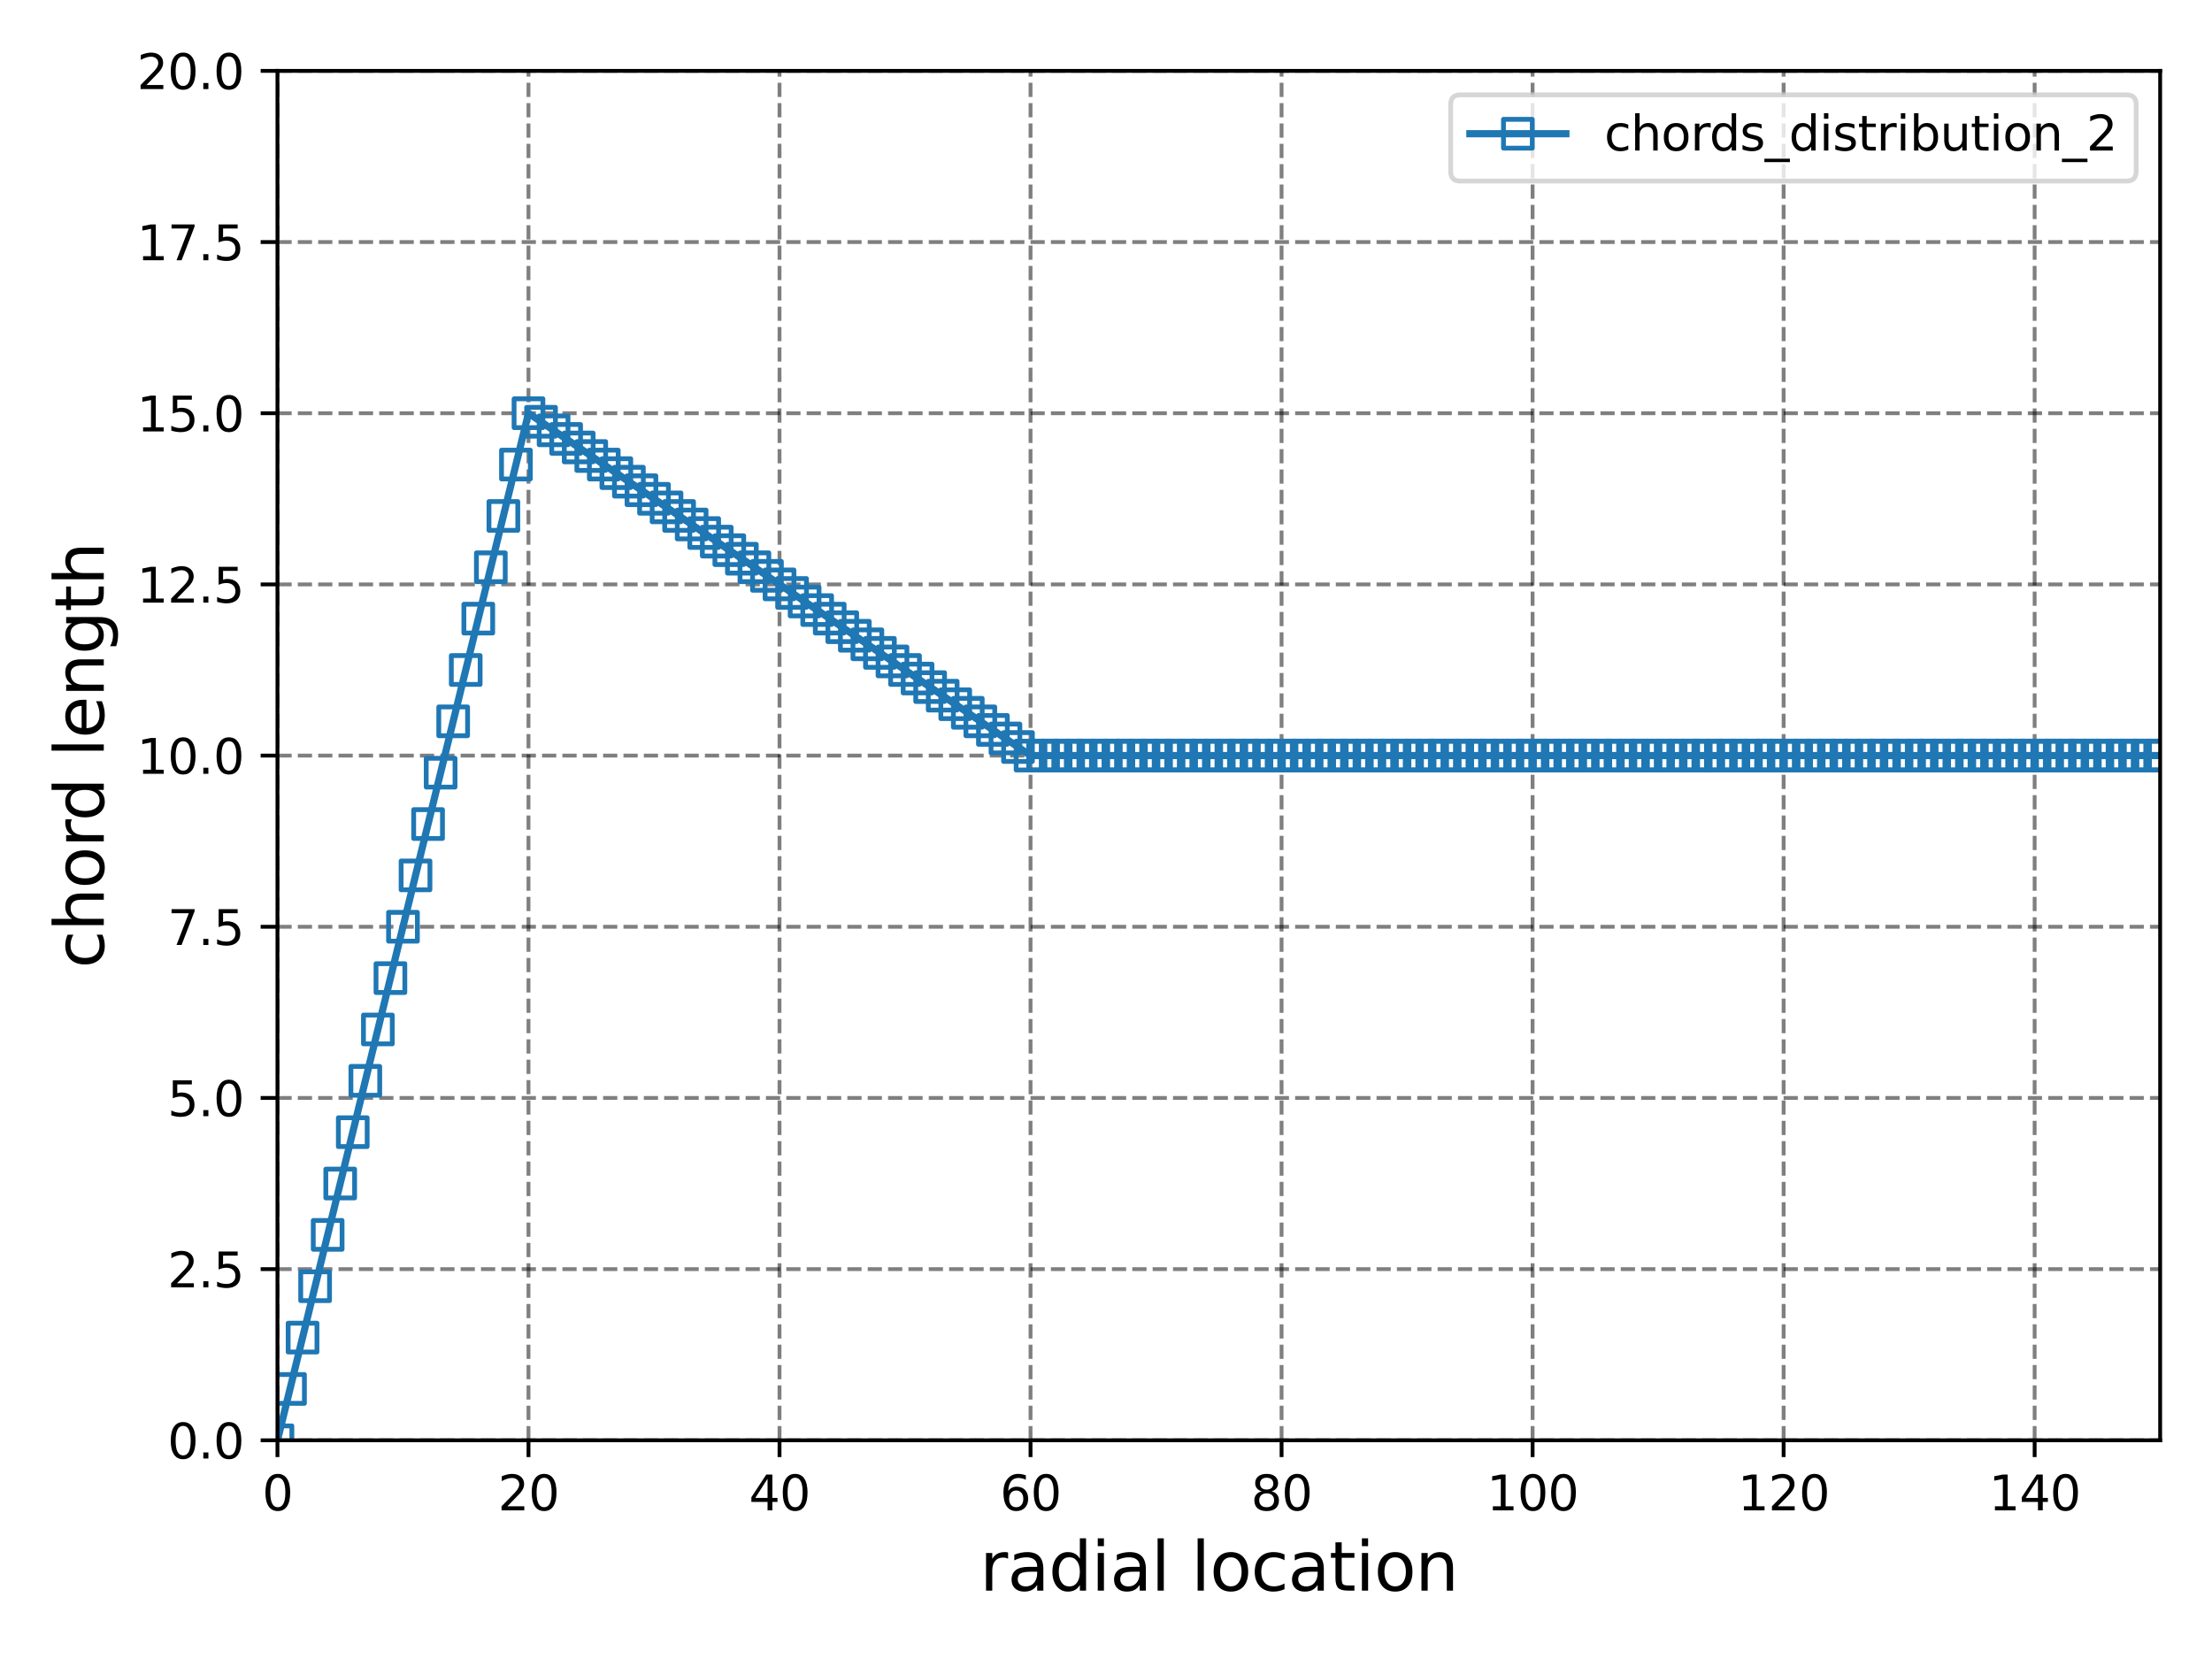 <?xml version="1.0" encoding="utf-8" standalone="no"?>
<!DOCTYPE svg PUBLIC "-//W3C//DTD SVG 1.1//EN"
  "http://www.w3.org/Graphics/SVG/1.1/DTD/svg11.dtd">
<svg height="345.6pt" version="1.1" viewBox="0 0 460.8 345.6" width="460.8pt" xmlns="http://www.w3.org/2000/svg" xmlns:xlink="http://www.w3.org/1999/xlink">
 <defs>
  <style type="text/css">*{stroke-linecap:butt;stroke-linejoin:round;}</style>
 </defs>
 <g id="figure_1">
  <g id="patch_1">
   <path d="M 0 345.6 
L 460.8 345.6 
L 460.8 0 
L 0 0 
z
" style="fill:#ffffff;"/>
  </g>
  <g id="axes_1">
   <g id="patch_2">
    <path d="M 57.8 300.04 
L 450 300.04 
L 450 14.76 
L 57.8 14.76 
z
" style="fill:#ffffff;"/>
   </g>
   <g id="matplotlib.axis_1">
    <g id="xtick_1">
     <g id="line2d_1">
      <path clip-path="url(#p974da07bc5)" d="M 57.8 300.04 
L 57.8 14.76 
" style="fill:none;stroke:#000000;stroke-dasharray:2.96,1.28;stroke-dashoffset:0;stroke-opacity:0.5;stroke-width:0.8;"/>
     </g>
     <g id="line2d_2">
      <defs>
       <path d="M 0 0 
L 0 3.5 
" id="m230598574b" style="stroke:#000000;stroke-width:0.8;"/>
      </defs>
      <g>
       <use style="stroke:#000000;stroke-width:0.8;" x="57.8" xlink:href="#m230598574b" y="300.04"/>
      </g>
     </g>
     <g id="text_1">
      <!-- 0 -->
      <g transform="translate(54.619 314.638)scale(0.1 -0.1)">
       <defs>
        <path d="M 2034 4250 
Q 1547 4250 1301 3770 
Q 1056 3291 1056 2328 
Q 1056 1369 1301 889 
Q 1547 409 2034 409 
Q 2525 409 2770 889 
Q 3016 1369 3016 2328 
Q 3016 3291 2770 3770 
Q 2525 4250 2034 4250 
z
M 2034 4750 
Q 2819 4750 3233 4129 
Q 3647 3509 3647 2328 
Q 3647 1150 3233 529 
Q 2819 -91 2034 -91 
Q 1250 -91 836 529 
Q 422 1150 422 2328 
Q 422 3509 836 4129 
Q 1250 4750 2034 4750 
z
" id="DejaVuSans-30" transform="scale(0.016)"/>
       </defs>
       <use xlink:href="#DejaVuSans-30"/>
      </g>
     </g>
    </g>
    <g id="xtick_2">
     <g id="line2d_3">
      <path clip-path="url(#p974da07bc5)" d="M 110.093 300.04 
L 110.093 14.76 
" style="fill:none;stroke:#000000;stroke-dasharray:2.96,1.28;stroke-dashoffset:0;stroke-opacity:0.5;stroke-width:0.8;"/>
     </g>
     <g id="line2d_4">
      <g>
       <use style="stroke:#000000;stroke-width:0.8;" x="110.093" xlink:href="#m230598574b" y="300.04"/>
      </g>
     </g>
     <g id="text_2">
      <!-- 20 -->
      <g transform="translate(103.731 314.638)scale(0.1 -0.1)">
       <defs>
        <path d="M 1228 531 
L 3431 531 
L 3431 0 
L 469 0 
L 469 531 
Q 828 903 1448 1529 
Q 2069 2156 2228 2338 
Q 2531 2678 2651 2914 
Q 2772 3150 2772 3378 
Q 2772 3750 2511 3984 
Q 2250 4219 1831 4219 
Q 1534 4219 1204 4116 
Q 875 4013 500 3803 
L 500 4441 
Q 881 4594 1212 4672 
Q 1544 4750 1819 4750 
Q 2544 4750 2975 4387 
Q 3406 4025 3406 3419 
Q 3406 3131 3298 2873 
Q 3191 2616 2906 2266 
Q 2828 2175 2409 1742 
Q 1991 1309 1228 531 
z
" id="DejaVuSans-32" transform="scale(0.016)"/>
       </defs>
       <use xlink:href="#DejaVuSans-32"/>
       <use x="63.623" xlink:href="#DejaVuSans-30"/>
      </g>
     </g>
    </g>
    <g id="xtick_3">
     <g id="line2d_5">
      <path clip-path="url(#p974da07bc5)" d="M 162.387 300.04 
L 162.387 14.76 
" style="fill:none;stroke:#000000;stroke-dasharray:2.96,1.28;stroke-dashoffset:0;stroke-opacity:0.5;stroke-width:0.8;"/>
     </g>
     <g id="line2d_6">
      <g>
       <use style="stroke:#000000;stroke-width:0.8;" x="162.387" xlink:href="#m230598574b" y="300.04"/>
      </g>
     </g>
     <g id="text_3">
      <!-- 40 -->
      <g transform="translate(156.024 314.638)scale(0.1 -0.1)">
       <defs>
        <path d="M 2419 4116 
L 825 1625 
L 2419 1625 
L 2419 4116 
z
M 2253 4666 
L 3047 4666 
L 3047 1625 
L 3713 1625 
L 3713 1100 
L 3047 1100 
L 3047 0 
L 2419 0 
L 2419 1100 
L 313 1100 
L 313 1709 
L 2253 4666 
z
" id="DejaVuSans-34" transform="scale(0.016)"/>
       </defs>
       <use xlink:href="#DejaVuSans-34"/>
       <use x="63.623" xlink:href="#DejaVuSans-30"/>
      </g>
     </g>
    </g>
    <g id="xtick_4">
     <g id="line2d_7">
      <path clip-path="url(#p974da07bc5)" d="M 214.68 300.04 
L 214.68 14.76 
" style="fill:none;stroke:#000000;stroke-dasharray:2.96,1.28;stroke-dashoffset:0;stroke-opacity:0.5;stroke-width:0.8;"/>
     </g>
     <g id="line2d_8">
      <g>
       <use style="stroke:#000000;stroke-width:0.8;" x="214.68" xlink:href="#m230598574b" y="300.04"/>
      </g>
     </g>
     <g id="text_4">
      <!-- 60 -->
      <g transform="translate(208.317 314.638)scale(0.1 -0.1)">
       <defs>
        <path d="M 2113 2584 
Q 1688 2584 1439 2293 
Q 1191 2003 1191 1497 
Q 1191 994 1439 701 
Q 1688 409 2113 409 
Q 2538 409 2786 701 
Q 3034 994 3034 1497 
Q 3034 2003 2786 2293 
Q 2538 2584 2113 2584 
z
M 3366 4563 
L 3366 3988 
Q 3128 4100 2886 4159 
Q 2644 4219 2406 4219 
Q 1781 4219 1451 3797 
Q 1122 3375 1075 2522 
Q 1259 2794 1537 2939 
Q 1816 3084 2150 3084 
Q 2853 3084 3261 2657 
Q 3669 2231 3669 1497 
Q 3669 778 3244 343 
Q 2819 -91 2113 -91 
Q 1303 -91 875 529 
Q 447 1150 447 2328 
Q 447 3434 972 4092 
Q 1497 4750 2381 4750 
Q 2619 4750 2861 4703 
Q 3103 4656 3366 4563 
z
" id="DejaVuSans-36" transform="scale(0.016)"/>
       </defs>
       <use xlink:href="#DejaVuSans-36"/>
       <use x="63.623" xlink:href="#DejaVuSans-30"/>
      </g>
     </g>
    </g>
    <g id="xtick_5">
     <g id="line2d_9">
      <path clip-path="url(#p974da07bc5)" d="M 266.973 300.04 
L 266.973 14.76 
" style="fill:none;stroke:#000000;stroke-dasharray:2.96,1.28;stroke-dashoffset:0;stroke-opacity:0.5;stroke-width:0.8;"/>
     </g>
     <g id="line2d_10">
      <g>
       <use style="stroke:#000000;stroke-width:0.8;" x="266.973" xlink:href="#m230598574b" y="300.04"/>
      </g>
     </g>
     <g id="text_5">
      <!-- 80 -->
      <g transform="translate(260.611 314.638)scale(0.1 -0.1)">
       <defs>
        <path d="M 2034 2216 
Q 1584 2216 1326 1975 
Q 1069 1734 1069 1313 
Q 1069 891 1326 650 
Q 1584 409 2034 409 
Q 2484 409 2743 651 
Q 3003 894 3003 1313 
Q 3003 1734 2745 1975 
Q 2488 2216 2034 2216 
z
M 1403 2484 
Q 997 2584 770 2862 
Q 544 3141 544 3541 
Q 544 4100 942 4425 
Q 1341 4750 2034 4750 
Q 2731 4750 3128 4425 
Q 3525 4100 3525 3541 
Q 3525 3141 3298 2862 
Q 3072 2584 2669 2484 
Q 3125 2378 3379 2068 
Q 3634 1759 3634 1313 
Q 3634 634 3220 271 
Q 2806 -91 2034 -91 
Q 1263 -91 848 271 
Q 434 634 434 1313 
Q 434 1759 690 2068 
Q 947 2378 1403 2484 
z
M 1172 3481 
Q 1172 3119 1398 2916 
Q 1625 2713 2034 2713 
Q 2441 2713 2670 2916 
Q 2900 3119 2900 3481 
Q 2900 3844 2670 4047 
Q 2441 4250 2034 4250 
Q 1625 4250 1398 4047 
Q 1172 3844 1172 3481 
z
" id="DejaVuSans-38" transform="scale(0.016)"/>
       </defs>
       <use xlink:href="#DejaVuSans-38"/>
       <use x="63.623" xlink:href="#DejaVuSans-30"/>
      </g>
     </g>
    </g>
    <g id="xtick_6">
     <g id="line2d_11">
      <path clip-path="url(#p974da07bc5)" d="M 319.267 300.04 
L 319.267 14.76 
" style="fill:none;stroke:#000000;stroke-dasharray:2.96,1.28;stroke-dashoffset:0;stroke-opacity:0.5;stroke-width:0.8;"/>
     </g>
     <g id="line2d_12">
      <g>
       <use style="stroke:#000000;stroke-width:0.8;" x="319.267" xlink:href="#m230598574b" y="300.04"/>
      </g>
     </g>
     <g id="text_6">
      <!-- 100 -->
      <g transform="translate(309.723 314.638)scale(0.1 -0.1)">
       <defs>
        <path d="M 794 531 
L 1825 531 
L 1825 4091 
L 703 3866 
L 703 4441 
L 1819 4666 
L 2450 4666 
L 2450 531 
L 3481 531 
L 3481 0 
L 794 0 
L 794 531 
z
" id="DejaVuSans-31" transform="scale(0.016)"/>
       </defs>
       <use xlink:href="#DejaVuSans-31"/>
       <use x="63.623" xlink:href="#DejaVuSans-30"/>
       <use x="127.246" xlink:href="#DejaVuSans-30"/>
      </g>
     </g>
    </g>
    <g id="xtick_7">
     <g id="line2d_13">
      <path clip-path="url(#p974da07bc5)" d="M 371.56 300.04 
L 371.56 14.76 
" style="fill:none;stroke:#000000;stroke-dasharray:2.96,1.28;stroke-dashoffset:0;stroke-opacity:0.5;stroke-width:0.8;"/>
     </g>
     <g id="line2d_14">
      <g>
       <use style="stroke:#000000;stroke-width:0.8;" x="371.56" xlink:href="#m230598574b" y="300.04"/>
      </g>
     </g>
     <g id="text_7">
      <!-- 120 -->
      <g transform="translate(362.016 314.638)scale(0.1 -0.1)">
       <use xlink:href="#DejaVuSans-31"/>
       <use x="63.623" xlink:href="#DejaVuSans-32"/>
       <use x="127.246" xlink:href="#DejaVuSans-30"/>
      </g>
     </g>
    </g>
    <g id="xtick_8">
     <g id="line2d_15">
      <path clip-path="url(#p974da07bc5)" d="M 423.853 300.04 
L 423.853 14.76 
" style="fill:none;stroke:#000000;stroke-dasharray:2.96,1.28;stroke-dashoffset:0;stroke-opacity:0.5;stroke-width:0.8;"/>
     </g>
     <g id="line2d_16">
      <g>
       <use style="stroke:#000000;stroke-width:0.8;" x="423.853" xlink:href="#m230598574b" y="300.04"/>
      </g>
     </g>
     <g id="text_8">
      <!-- 140 -->
      <g transform="translate(414.31 314.638)scale(0.1 -0.1)">
       <use xlink:href="#DejaVuSans-31"/>
       <use x="63.623" xlink:href="#DejaVuSans-34"/>
       <use x="127.246" xlink:href="#DejaVuSans-30"/>
      </g>
     </g>
    </g>
    <g id="text_9">
     <!-- radial location -->
     <g transform="translate(204.11 331.356)scale(0.14 -0.14)">
      <defs>
       <path d="M 2631 2963 
Q 2534 3019 2420 3045 
Q 2306 3072 2169 3072 
Q 1681 3072 1420 2755 
Q 1159 2438 1159 1844 
L 1159 0 
L 581 0 
L 581 3500 
L 1159 3500 
L 1159 2956 
Q 1341 3275 1631 3429 
Q 1922 3584 2338 3584 
Q 2397 3584 2469 3576 
Q 2541 3569 2628 3553 
L 2631 2963 
z
" id="DejaVuSans-72" transform="scale(0.016)"/>
       <path d="M 2194 1759 
Q 1497 1759 1228 1600 
Q 959 1441 959 1056 
Q 959 750 1161 570 
Q 1363 391 1709 391 
Q 2188 391 2477 730 
Q 2766 1069 2766 1631 
L 2766 1759 
L 2194 1759 
z
M 3341 1997 
L 3341 0 
L 2766 0 
L 2766 531 
Q 2569 213 2275 61 
Q 1981 -91 1556 -91 
Q 1019 -91 701 211 
Q 384 513 384 1019 
Q 384 1609 779 1909 
Q 1175 2209 1959 2209 
L 2766 2209 
L 2766 2266 
Q 2766 2663 2505 2880 
Q 2244 3097 1772 3097 
Q 1472 3097 1187 3025 
Q 903 2953 641 2809 
L 641 3341 
Q 956 3463 1253 3523 
Q 1550 3584 1831 3584 
Q 2591 3584 2966 3190 
Q 3341 2797 3341 1997 
z
" id="DejaVuSans-61" transform="scale(0.016)"/>
       <path d="M 2906 2969 
L 2906 4863 
L 3481 4863 
L 3481 0 
L 2906 0 
L 2906 525 
Q 2725 213 2448 61 
Q 2172 -91 1784 -91 
Q 1150 -91 751 415 
Q 353 922 353 1747 
Q 353 2572 751 3078 
Q 1150 3584 1784 3584 
Q 2172 3584 2448 3432 
Q 2725 3281 2906 2969 
z
M 947 1747 
Q 947 1113 1208 752 
Q 1469 391 1925 391 
Q 2381 391 2643 752 
Q 2906 1113 2906 1747 
Q 2906 2381 2643 2742 
Q 2381 3103 1925 3103 
Q 1469 3103 1208 2742 
Q 947 2381 947 1747 
z
" id="DejaVuSans-64" transform="scale(0.016)"/>
       <path d="M 603 3500 
L 1178 3500 
L 1178 0 
L 603 0 
L 603 3500 
z
M 603 4863 
L 1178 4863 
L 1178 4134 
L 603 4134 
L 603 4863 
z
" id="DejaVuSans-69" transform="scale(0.016)"/>
       <path d="M 603 4863 
L 1178 4863 
L 1178 0 
L 603 0 
L 603 4863 
z
" id="DejaVuSans-6c" transform="scale(0.016)"/>
       <path id="DejaVuSans-20" transform="scale(0.016)"/>
       <path d="M 1959 3097 
Q 1497 3097 1228 2736 
Q 959 2375 959 1747 
Q 959 1119 1226 758 
Q 1494 397 1959 397 
Q 2419 397 2687 759 
Q 2956 1122 2956 1747 
Q 2956 2369 2687 2733 
Q 2419 3097 1959 3097 
z
M 1959 3584 
Q 2709 3584 3137 3096 
Q 3566 2609 3566 1747 
Q 3566 888 3137 398 
Q 2709 -91 1959 -91 
Q 1206 -91 779 398 
Q 353 888 353 1747 
Q 353 2609 779 3096 
Q 1206 3584 1959 3584 
z
" id="DejaVuSans-6f" transform="scale(0.016)"/>
       <path d="M 3122 3366 
L 3122 2828 
Q 2878 2963 2633 3030 
Q 2388 3097 2138 3097 
Q 1578 3097 1268 2742 
Q 959 2388 959 1747 
Q 959 1106 1268 751 
Q 1578 397 2138 397 
Q 2388 397 2633 464 
Q 2878 531 3122 666 
L 3122 134 
Q 2881 22 2623 -34 
Q 2366 -91 2075 -91 
Q 1284 -91 818 406 
Q 353 903 353 1747 
Q 353 2603 823 3093 
Q 1294 3584 2113 3584 
Q 2378 3584 2631 3529 
Q 2884 3475 3122 3366 
z
" id="DejaVuSans-63" transform="scale(0.016)"/>
       <path d="M 1172 4494 
L 1172 3500 
L 2356 3500 
L 2356 3053 
L 1172 3053 
L 1172 1153 
Q 1172 725 1289 603 
Q 1406 481 1766 481 
L 2356 481 
L 2356 0 
L 1766 0 
Q 1100 0 847 248 
Q 594 497 594 1153 
L 594 3053 
L 172 3053 
L 172 3500 
L 594 3500 
L 594 4494 
L 1172 4494 
z
" id="DejaVuSans-74" transform="scale(0.016)"/>
       <path d="M 3513 2113 
L 3513 0 
L 2938 0 
L 2938 2094 
Q 2938 2591 2744 2837 
Q 2550 3084 2163 3084 
Q 1697 3084 1428 2787 
Q 1159 2491 1159 1978 
L 1159 0 
L 581 0 
L 581 3500 
L 1159 3500 
L 1159 2956 
Q 1366 3272 1645 3428 
Q 1925 3584 2291 3584 
Q 2894 3584 3203 3211 
Q 3513 2838 3513 2113 
z
" id="DejaVuSans-6e" transform="scale(0.016)"/>
      </defs>
      <use xlink:href="#DejaVuSans-72"/>
      <use x="41.113" xlink:href="#DejaVuSans-61"/>
      <use x="102.393" xlink:href="#DejaVuSans-64"/>
      <use x="165.869" xlink:href="#DejaVuSans-69"/>
      <use x="193.652" xlink:href="#DejaVuSans-61"/>
      <use x="254.932" xlink:href="#DejaVuSans-6c"/>
      <use x="282.715" xlink:href="#DejaVuSans-20"/>
      <use x="314.502" xlink:href="#DejaVuSans-6c"/>
      <use x="342.285" xlink:href="#DejaVuSans-6f"/>
      <use x="403.467" xlink:href="#DejaVuSans-63"/>
      <use x="458.447" xlink:href="#DejaVuSans-61"/>
      <use x="519.727" xlink:href="#DejaVuSans-74"/>
      <use x="558.936" xlink:href="#DejaVuSans-69"/>
      <use x="586.719" xlink:href="#DejaVuSans-6f"/>
      <use x="647.9" xlink:href="#DejaVuSans-6e"/>
     </g>
    </g>
   </g>
   <g id="matplotlib.axis_2">
    <g id="ytick_1">
     <g id="line2d_17">
      <path clip-path="url(#p974da07bc5)" d="M 57.8 300.04 
L 450 300.04 
" style="fill:none;stroke:#000000;stroke-dasharray:2.96,1.28;stroke-dashoffset:0;stroke-opacity:0.5;stroke-width:0.8;"/>
     </g>
     <g id="line2d_18">
      <defs>
       <path d="M 0 0 
L -3.5 0 
" id="m0f4f800bd6" style="stroke:#000000;stroke-width:0.8;"/>
      </defs>
      <g>
       <use style="stroke:#000000;stroke-width:0.8;" x="57.8" xlink:href="#m0f4f800bd6" y="300.04"/>
      </g>
     </g>
     <g id="text_10">
      <!-- 0.0 -->
      <g transform="translate(34.897 303.839)scale(0.1 -0.1)">
       <defs>
        <path d="M 684 794 
L 1344 794 
L 1344 0 
L 684 0 
L 684 794 
z
" id="DejaVuSans-2e" transform="scale(0.016)"/>
       </defs>
       <use xlink:href="#DejaVuSans-30"/>
       <use x="63.623" xlink:href="#DejaVuSans-2e"/>
       <use x="95.41" xlink:href="#DejaVuSans-30"/>
      </g>
     </g>
    </g>
    <g id="ytick_2">
     <g id="line2d_19">
      <path clip-path="url(#p974da07bc5)" d="M 57.8 264.38 
L 450 264.38 
" style="fill:none;stroke:#000000;stroke-dasharray:2.96,1.28;stroke-dashoffset:0;stroke-opacity:0.5;stroke-width:0.8;"/>
     </g>
     <g id="line2d_20">
      <g>
       <use style="stroke:#000000;stroke-width:0.8;" x="57.8" xlink:href="#m0f4f800bd6" y="264.38"/>
      </g>
     </g>
     <g id="text_11">
      <!-- 2.5 -->
      <g transform="translate(34.897 268.179)scale(0.1 -0.1)">
       <defs>
        <path d="M 691 4666 
L 3169 4666 
L 3169 4134 
L 1269 4134 
L 1269 2991 
Q 1406 3038 1543 3061 
Q 1681 3084 1819 3084 
Q 2600 3084 3056 2656 
Q 3513 2228 3513 1497 
Q 3513 744 3044 326 
Q 2575 -91 1722 -91 
Q 1428 -91 1123 -41 
Q 819 9 494 109 
L 494 744 
Q 775 591 1075 516 
Q 1375 441 1709 441 
Q 2250 441 2565 725 
Q 2881 1009 2881 1497 
Q 2881 1984 2565 2268 
Q 2250 2553 1709 2553 
Q 1456 2553 1204 2497 
Q 953 2441 691 2322 
L 691 4666 
z
" id="DejaVuSans-35" transform="scale(0.016)"/>
       </defs>
       <use xlink:href="#DejaVuSans-32"/>
       <use x="63.623" xlink:href="#DejaVuSans-2e"/>
       <use x="95.41" xlink:href="#DejaVuSans-35"/>
      </g>
     </g>
    </g>
    <g id="ytick_3">
     <g id="line2d_21">
      <path clip-path="url(#p974da07bc5)" d="M 57.8 228.72 
L 450 228.72 
" style="fill:none;stroke:#000000;stroke-dasharray:2.96,1.28;stroke-dashoffset:0;stroke-opacity:0.5;stroke-width:0.8;"/>
     </g>
     <g id="line2d_22">
      <g>
       <use style="stroke:#000000;stroke-width:0.8;" x="57.8" xlink:href="#m0f4f800bd6" y="228.72"/>
      </g>
     </g>
     <g id="text_12">
      <!-- 5.0 -->
      <g transform="translate(34.897 232.519)scale(0.1 -0.1)">
       <use xlink:href="#DejaVuSans-35"/>
       <use x="63.623" xlink:href="#DejaVuSans-2e"/>
       <use x="95.41" xlink:href="#DejaVuSans-30"/>
      </g>
     </g>
    </g>
    <g id="ytick_4">
     <g id="line2d_23">
      <path clip-path="url(#p974da07bc5)" d="M 57.8 193.06 
L 450 193.06 
" style="fill:none;stroke:#000000;stroke-dasharray:2.96,1.28;stroke-dashoffset:0;stroke-opacity:0.5;stroke-width:0.8;"/>
     </g>
     <g id="line2d_24">
      <g>
       <use style="stroke:#000000;stroke-width:0.8;" x="57.8" xlink:href="#m0f4f800bd6" y="193.06"/>
      </g>
     </g>
     <g id="text_13">
      <!-- 7.5 -->
      <g transform="translate(34.897 196.859)scale(0.1 -0.1)">
       <defs>
        <path d="M 525 4666 
L 3525 4666 
L 3525 4397 
L 1831 0 
L 1172 0 
L 2766 4134 
L 525 4134 
L 525 4666 
z
" id="DejaVuSans-37" transform="scale(0.016)"/>
       </defs>
       <use xlink:href="#DejaVuSans-37"/>
       <use x="63.623" xlink:href="#DejaVuSans-2e"/>
       <use x="95.41" xlink:href="#DejaVuSans-35"/>
      </g>
     </g>
    </g>
    <g id="ytick_5">
     <g id="line2d_25">
      <path clip-path="url(#p974da07bc5)" d="M 57.8 157.4 
L 450 157.4 
" style="fill:none;stroke:#000000;stroke-dasharray:2.96,1.28;stroke-dashoffset:0;stroke-opacity:0.5;stroke-width:0.8;"/>
     </g>
     <g id="line2d_26">
      <g>
       <use style="stroke:#000000;stroke-width:0.8;" x="57.8" xlink:href="#m0f4f800bd6" y="157.4"/>
      </g>
     </g>
     <g id="text_14">
      <!-- 10.0 -->
      <g transform="translate(28.534 161.199)scale(0.1 -0.1)">
       <use xlink:href="#DejaVuSans-31"/>
       <use x="63.623" xlink:href="#DejaVuSans-30"/>
       <use x="127.246" xlink:href="#DejaVuSans-2e"/>
       <use x="159.033" xlink:href="#DejaVuSans-30"/>
      </g>
     </g>
    </g>
    <g id="ytick_6">
     <g id="line2d_27">
      <path clip-path="url(#p974da07bc5)" d="M 57.8 121.74 
L 450 121.74 
" style="fill:none;stroke:#000000;stroke-dasharray:2.96,1.28;stroke-dashoffset:0;stroke-opacity:0.5;stroke-width:0.8;"/>
     </g>
     <g id="line2d_28">
      <g>
       <use style="stroke:#000000;stroke-width:0.8;" x="57.8" xlink:href="#m0f4f800bd6" y="121.74"/>
      </g>
     </g>
     <g id="text_15">
      <!-- 12.5 -->
      <g transform="translate(28.534 125.539)scale(0.1 -0.1)">
       <use xlink:href="#DejaVuSans-31"/>
       <use x="63.623" xlink:href="#DejaVuSans-32"/>
       <use x="127.246" xlink:href="#DejaVuSans-2e"/>
       <use x="159.033" xlink:href="#DejaVuSans-35"/>
      </g>
     </g>
    </g>
    <g id="ytick_7">
     <g id="line2d_29">
      <path clip-path="url(#p974da07bc5)" d="M 57.8 86.08 
L 450 86.08 
" style="fill:none;stroke:#000000;stroke-dasharray:2.96,1.28;stroke-dashoffset:0;stroke-opacity:0.5;stroke-width:0.8;"/>
     </g>
     <g id="line2d_30">
      <g>
       <use style="stroke:#000000;stroke-width:0.8;" x="57.8" xlink:href="#m0f4f800bd6" y="86.08"/>
      </g>
     </g>
     <g id="text_16">
      <!-- 15.0 -->
      <g transform="translate(28.534 89.879)scale(0.1 -0.1)">
       <use xlink:href="#DejaVuSans-31"/>
       <use x="63.623" xlink:href="#DejaVuSans-35"/>
       <use x="127.246" xlink:href="#DejaVuSans-2e"/>
       <use x="159.033" xlink:href="#DejaVuSans-30"/>
      </g>
     </g>
    </g>
    <g id="ytick_8">
     <g id="line2d_31">
      <path clip-path="url(#p974da07bc5)" d="M 57.8 50.42 
L 450 50.42 
" style="fill:none;stroke:#000000;stroke-dasharray:2.96,1.28;stroke-dashoffset:0;stroke-opacity:0.5;stroke-width:0.8;"/>
     </g>
     <g id="line2d_32">
      <g>
       <use style="stroke:#000000;stroke-width:0.8;" x="57.8" xlink:href="#m0f4f800bd6" y="50.42"/>
      </g>
     </g>
     <g id="text_17">
      <!-- 17.5 -->
      <g transform="translate(28.534 54.219)scale(0.1 -0.1)">
       <use xlink:href="#DejaVuSans-31"/>
       <use x="63.623" xlink:href="#DejaVuSans-37"/>
       <use x="127.246" xlink:href="#DejaVuSans-2e"/>
       <use x="159.033" xlink:href="#DejaVuSans-35"/>
      </g>
     </g>
    </g>
    <g id="ytick_9">
     <g id="line2d_33">
      <path clip-path="url(#p974da07bc5)" d="M 57.8 14.76 
L 450 14.76 
" style="fill:none;stroke:#000000;stroke-dasharray:2.96,1.28;stroke-dashoffset:0;stroke-opacity:0.5;stroke-width:0.8;"/>
     </g>
     <g id="line2d_34">
      <g>
       <use style="stroke:#000000;stroke-width:0.8;" x="57.8" xlink:href="#m0f4f800bd6" y="14.76"/>
      </g>
     </g>
     <g id="text_18">
      <!-- 20.0 -->
      <g transform="translate(28.534 18.559)scale(0.1 -0.1)">
       <use xlink:href="#DejaVuSans-32"/>
       <use x="63.623" xlink:href="#DejaVuSans-30"/>
       <use x="127.246" xlink:href="#DejaVuSans-2e"/>
       <use x="159.033" xlink:href="#DejaVuSans-30"/>
      </g>
     </g>
    </g>
    <g id="text_19">
     <!-- chord length -->
     <g transform="translate(21.623 201.705)rotate(-90)scale(0.14 -0.14)">
      <defs>
       <path d="M 3513 2113 
L 3513 0 
L 2938 0 
L 2938 2094 
Q 2938 2591 2744 2837 
Q 2550 3084 2163 3084 
Q 1697 3084 1428 2787 
Q 1159 2491 1159 1978 
L 1159 0 
L 581 0 
L 581 4863 
L 1159 4863 
L 1159 2956 
Q 1366 3272 1645 3428 
Q 1925 3584 2291 3584 
Q 2894 3584 3203 3211 
Q 3513 2838 3513 2113 
z
" id="DejaVuSans-68" transform="scale(0.016)"/>
       <path d="M 3597 1894 
L 3597 1613 
L 953 1613 
Q 991 1019 1311 708 
Q 1631 397 2203 397 
Q 2534 397 2845 478 
Q 3156 559 3463 722 
L 3463 178 
Q 3153 47 2828 -22 
Q 2503 -91 2169 -91 
Q 1331 -91 842 396 
Q 353 884 353 1716 
Q 353 2575 817 3079 
Q 1281 3584 2069 3584 
Q 2775 3584 3186 3129 
Q 3597 2675 3597 1894 
z
M 3022 2063 
Q 3016 2534 2758 2815 
Q 2500 3097 2075 3097 
Q 1594 3097 1305 2825 
Q 1016 2553 972 2059 
L 3022 2063 
z
" id="DejaVuSans-65" transform="scale(0.016)"/>
       <path d="M 2906 1791 
Q 2906 2416 2648 2759 
Q 2391 3103 1925 3103 
Q 1463 3103 1205 2759 
Q 947 2416 947 1791 
Q 947 1169 1205 825 
Q 1463 481 1925 481 
Q 2391 481 2648 825 
Q 2906 1169 2906 1791 
z
M 3481 434 
Q 3481 -459 3084 -895 
Q 2688 -1331 1869 -1331 
Q 1566 -1331 1297 -1286 
Q 1028 -1241 775 -1147 
L 775 -588 
Q 1028 -725 1275 -790 
Q 1522 -856 1778 -856 
Q 2344 -856 2625 -561 
Q 2906 -266 2906 331 
L 2906 616 
Q 2728 306 2450 153 
Q 2172 0 1784 0 
Q 1141 0 747 490 
Q 353 981 353 1791 
Q 353 2603 747 3093 
Q 1141 3584 1784 3584 
Q 2172 3584 2450 3431 
Q 2728 3278 2906 2969 
L 2906 3500 
L 3481 3500 
L 3481 434 
z
" id="DejaVuSans-67" transform="scale(0.016)"/>
      </defs>
      <use xlink:href="#DejaVuSans-63"/>
      <use x="54.98" xlink:href="#DejaVuSans-68"/>
      <use x="118.359" xlink:href="#DejaVuSans-6f"/>
      <use x="179.541" xlink:href="#DejaVuSans-72"/>
      <use x="218.904" xlink:href="#DejaVuSans-64"/>
      <use x="282.381" xlink:href="#DejaVuSans-20"/>
      <use x="314.168" xlink:href="#DejaVuSans-6c"/>
      <use x="341.951" xlink:href="#DejaVuSans-65"/>
      <use x="403.475" xlink:href="#DejaVuSans-6e"/>
      <use x="466.854" xlink:href="#DejaVuSans-67"/>
      <use x="530.33" xlink:href="#DejaVuSans-74"/>
      <use x="569.539" xlink:href="#DejaVuSans-68"/>
     </g>
    </g>
   </g>
   <g id="line2d_35">
    <path clip-path="url(#p974da07bc5)" d="M 57.8 300.04 
L 110.093 86.08 
L 214.68 157.4 
L 450 157.4 
L 450 157.4 
" style="fill:none;stroke:#1f77b4;stroke-linecap:square;stroke-width:1.5;"/>
    <defs>
     <path d="M -3 3 
L 3 3 
L 3 -3 
L -3 -3 
z
" id="mcc8a05c98a" style="stroke:#1f77b4;stroke-linejoin:miter;"/>
    </defs>
    <g clip-path="url(#p974da07bc5)">
     <use style="fill-opacity:0;stroke:#1f77b4;stroke-linejoin:miter;" x="57.8" xlink:href="#mcc8a05c98a" y="300.04"/>
     <use style="fill-opacity:0;stroke:#1f77b4;stroke-linejoin:miter;" x="60.415" xlink:href="#mcc8a05c98a" y="289.342"/>
     <use style="fill-opacity:0;stroke:#1f77b4;stroke-linejoin:miter;" x="63.029" xlink:href="#mcc8a05c98a" y="278.644"/>
     <use style="fill-opacity:0;stroke:#1f77b4;stroke-linejoin:miter;" x="65.644" xlink:href="#mcc8a05c98a" y="267.946"/>
     <use style="fill-opacity:0;stroke:#1f77b4;stroke-linejoin:miter;" x="68.259" xlink:href="#mcc8a05c98a" y="257.248"/>
     <use style="fill-opacity:0;stroke:#1f77b4;stroke-linejoin:miter;" x="70.873" xlink:href="#mcc8a05c98a" y="246.55"/>
     <use style="fill-opacity:0;stroke:#1f77b4;stroke-linejoin:miter;" x="73.488" xlink:href="#mcc8a05c98a" y="235.852"/>
     <use style="fill-opacity:0;stroke:#1f77b4;stroke-linejoin:miter;" x="76.103" xlink:href="#mcc8a05c98a" y="225.154"/>
     <use style="fill-opacity:0;stroke:#1f77b4;stroke-linejoin:miter;" x="78.717" xlink:href="#mcc8a05c98a" y="214.456"/>
     <use style="fill-opacity:0;stroke:#1f77b4;stroke-linejoin:miter;" x="81.332" xlink:href="#mcc8a05c98a" y="203.758"/>
     <use style="fill-opacity:0;stroke:#1f77b4;stroke-linejoin:miter;" x="83.947" xlink:href="#mcc8a05c98a" y="193.06"/>
     <use style="fill-opacity:0;stroke:#1f77b4;stroke-linejoin:miter;" x="86.561" xlink:href="#mcc8a05c98a" y="182.362"/>
     <use style="fill-opacity:0;stroke:#1f77b4;stroke-linejoin:miter;" x="89.176" xlink:href="#mcc8a05c98a" y="171.664"/>
     <use style="fill-opacity:0;stroke:#1f77b4;stroke-linejoin:miter;" x="91.791" xlink:href="#mcc8a05c98a" y="160.966"/>
     <use style="fill-opacity:0;stroke:#1f77b4;stroke-linejoin:miter;" x="94.405" xlink:href="#mcc8a05c98a" y="150.268"/>
     <use style="fill-opacity:0;stroke:#1f77b4;stroke-linejoin:miter;" x="97.02" xlink:href="#mcc8a05c98a" y="139.57"/>
     <use style="fill-opacity:0;stroke:#1f77b4;stroke-linejoin:miter;" x="99.635" xlink:href="#mcc8a05c98a" y="128.872"/>
     <use style="fill-opacity:0;stroke:#1f77b4;stroke-linejoin:miter;" x="102.249" xlink:href="#mcc8a05c98a" y="118.174"/>
     <use style="fill-opacity:0;stroke:#1f77b4;stroke-linejoin:miter;" x="104.864" xlink:href="#mcc8a05c98a" y="107.476"/>
     <use style="fill-opacity:0;stroke:#1f77b4;stroke-linejoin:miter;" x="107.479" xlink:href="#mcc8a05c98a" y="96.778"/>
     <use style="fill-opacity:0;stroke:#1f77b4;stroke-linejoin:miter;" x="110.093" xlink:href="#mcc8a05c98a" y="86.08"/>
     <use style="fill-opacity:0;stroke:#1f77b4;stroke-linejoin:miter;" x="112.708" xlink:href="#mcc8a05c98a" y="87.863"/>
     <use style="fill-opacity:0;stroke:#1f77b4;stroke-linejoin:miter;" x="115.323" xlink:href="#mcc8a05c98a" y="89.646"/>
     <use style="fill-opacity:0;stroke:#1f77b4;stroke-linejoin:miter;" x="117.937" xlink:href="#mcc8a05c98a" y="91.429"/>
     <use style="fill-opacity:0;stroke:#1f77b4;stroke-linejoin:miter;" x="120.552" xlink:href="#mcc8a05c98a" y="93.212"/>
     <use style="fill-opacity:0;stroke:#1f77b4;stroke-linejoin:miter;" x="123.167" xlink:href="#mcc8a05c98a" y="94.995"/>
     <use style="fill-opacity:0;stroke:#1f77b4;stroke-linejoin:miter;" x="125.781" xlink:href="#mcc8a05c98a" y="96.778"/>
     <use style="fill-opacity:0;stroke:#1f77b4;stroke-linejoin:miter;" x="128.396" xlink:href="#mcc8a05c98a" y="98.561"/>
     <use style="fill-opacity:0;stroke:#1f77b4;stroke-linejoin:miter;" x="131.011" xlink:href="#mcc8a05c98a" y="100.344"/>
     <use style="fill-opacity:0;stroke:#1f77b4;stroke-linejoin:miter;" x="133.625" xlink:href="#mcc8a05c98a" y="102.127"/>
     <use style="fill-opacity:0;stroke:#1f77b4;stroke-linejoin:miter;" x="136.24" xlink:href="#mcc8a05c98a" y="103.91"/>
     <use style="fill-opacity:0;stroke:#1f77b4;stroke-linejoin:miter;" x="138.855" xlink:href="#mcc8a05c98a" y="105.693"/>
     <use style="fill-opacity:0;stroke:#1f77b4;stroke-linejoin:miter;" x="141.469" xlink:href="#mcc8a05c98a" y="107.476"/>
     <use style="fill-opacity:0;stroke:#1f77b4;stroke-linejoin:miter;" x="144.084" xlink:href="#mcc8a05c98a" y="109.259"/>
     <use style="fill-opacity:0;stroke:#1f77b4;stroke-linejoin:miter;" x="146.699" xlink:href="#mcc8a05c98a" y="111.042"/>
     <use style="fill-opacity:0;stroke:#1f77b4;stroke-linejoin:miter;" x="149.313" xlink:href="#mcc8a05c98a" y="112.825"/>
     <use style="fill-opacity:0;stroke:#1f77b4;stroke-linejoin:miter;" x="151.928" xlink:href="#mcc8a05c98a" y="114.608"/>
     <use style="fill-opacity:0;stroke:#1f77b4;stroke-linejoin:miter;" x="154.543" xlink:href="#mcc8a05c98a" y="116.391"/>
     <use style="fill-opacity:0;stroke:#1f77b4;stroke-linejoin:miter;" x="157.157" xlink:href="#mcc8a05c98a" y="118.174"/>
     <use style="fill-opacity:0;stroke:#1f77b4;stroke-linejoin:miter;" x="159.772" xlink:href="#mcc8a05c98a" y="119.957"/>
     <use style="fill-opacity:0;stroke:#1f77b4;stroke-linejoin:miter;" x="162.387" xlink:href="#mcc8a05c98a" y="121.74"/>
     <use style="fill-opacity:0;stroke:#1f77b4;stroke-linejoin:miter;" x="165.001" xlink:href="#mcc8a05c98a" y="123.523"/>
     <use style="fill-opacity:0;stroke:#1f77b4;stroke-linejoin:miter;" x="167.616" xlink:href="#mcc8a05c98a" y="125.306"/>
     <use style="fill-opacity:0;stroke:#1f77b4;stroke-linejoin:miter;" x="170.231" xlink:href="#mcc8a05c98a" y="127.089"/>
     <use style="fill-opacity:0;stroke:#1f77b4;stroke-linejoin:miter;" x="172.845" xlink:href="#mcc8a05c98a" y="128.872"/>
     <use style="fill-opacity:0;stroke:#1f77b4;stroke-linejoin:miter;" x="175.46" xlink:href="#mcc8a05c98a" y="130.655"/>
     <use style="fill-opacity:0;stroke:#1f77b4;stroke-linejoin:miter;" x="178.075" xlink:href="#mcc8a05c98a" y="132.438"/>
     <use style="fill-opacity:0;stroke:#1f77b4;stroke-linejoin:miter;" x="180.689" xlink:href="#mcc8a05c98a" y="134.221"/>
     <use style="fill-opacity:0;stroke:#1f77b4;stroke-linejoin:miter;" x="183.304" xlink:href="#mcc8a05c98a" y="136.004"/>
     <use style="fill-opacity:0;stroke:#1f77b4;stroke-linejoin:miter;" x="185.919" xlink:href="#mcc8a05c98a" y="137.787"/>
     <use style="fill-opacity:0;stroke:#1f77b4;stroke-linejoin:miter;" x="188.533" xlink:href="#mcc8a05c98a" y="139.57"/>
     <use style="fill-opacity:0;stroke:#1f77b4;stroke-linejoin:miter;" x="191.148" xlink:href="#mcc8a05c98a" y="141.353"/>
     <use style="fill-opacity:0;stroke:#1f77b4;stroke-linejoin:miter;" x="193.763" xlink:href="#mcc8a05c98a" y="143.136"/>
     <use style="fill-opacity:0;stroke:#1f77b4;stroke-linejoin:miter;" x="196.377" xlink:href="#mcc8a05c98a" y="144.919"/>
     <use style="fill-opacity:0;stroke:#1f77b4;stroke-linejoin:miter;" x="198.992" xlink:href="#mcc8a05c98a" y="146.702"/>
     <use style="fill-opacity:0;stroke:#1f77b4;stroke-linejoin:miter;" x="201.607" xlink:href="#mcc8a05c98a" y="148.485"/>
     <use style="fill-opacity:0;stroke:#1f77b4;stroke-linejoin:miter;" x="204.221" xlink:href="#mcc8a05c98a" y="150.268"/>
     <use style="fill-opacity:0;stroke:#1f77b4;stroke-linejoin:miter;" x="206.836" xlink:href="#mcc8a05c98a" y="152.051"/>
     <use style="fill-opacity:0;stroke:#1f77b4;stroke-linejoin:miter;" x="209.451" xlink:href="#mcc8a05c98a" y="153.834"/>
     <use style="fill-opacity:0;stroke:#1f77b4;stroke-linejoin:miter;" x="212.065" xlink:href="#mcc8a05c98a" y="155.617"/>
     <use style="fill-opacity:0;stroke:#1f77b4;stroke-linejoin:miter;" x="214.68" xlink:href="#mcc8a05c98a" y="157.4"/>
     <use style="fill-opacity:0;stroke:#1f77b4;stroke-linejoin:miter;" x="217.295" xlink:href="#mcc8a05c98a" y="157.4"/>
     <use style="fill-opacity:0;stroke:#1f77b4;stroke-linejoin:miter;" x="219.909" xlink:href="#mcc8a05c98a" y="157.4"/>
     <use style="fill-opacity:0;stroke:#1f77b4;stroke-linejoin:miter;" x="222.524" xlink:href="#mcc8a05c98a" y="157.4"/>
     <use style="fill-opacity:0;stroke:#1f77b4;stroke-linejoin:miter;" x="225.139" xlink:href="#mcc8a05c98a" y="157.4"/>
     <use style="fill-opacity:0;stroke:#1f77b4;stroke-linejoin:miter;" x="227.753" xlink:href="#mcc8a05c98a" y="157.4"/>
     <use style="fill-opacity:0;stroke:#1f77b4;stroke-linejoin:miter;" x="230.368" xlink:href="#mcc8a05c98a" y="157.4"/>
     <use style="fill-opacity:0;stroke:#1f77b4;stroke-linejoin:miter;" x="232.983" xlink:href="#mcc8a05c98a" y="157.4"/>
     <use style="fill-opacity:0;stroke:#1f77b4;stroke-linejoin:miter;" x="235.597" xlink:href="#mcc8a05c98a" y="157.4"/>
     <use style="fill-opacity:0;stroke:#1f77b4;stroke-linejoin:miter;" x="238.212" xlink:href="#mcc8a05c98a" y="157.4"/>
     <use style="fill-opacity:0;stroke:#1f77b4;stroke-linejoin:miter;" x="240.827" xlink:href="#mcc8a05c98a" y="157.4"/>
     <use style="fill-opacity:0;stroke:#1f77b4;stroke-linejoin:miter;" x="243.441" xlink:href="#mcc8a05c98a" y="157.4"/>
     <use style="fill-opacity:0;stroke:#1f77b4;stroke-linejoin:miter;" x="246.056" xlink:href="#mcc8a05c98a" y="157.4"/>
     <use style="fill-opacity:0;stroke:#1f77b4;stroke-linejoin:miter;" x="248.671" xlink:href="#mcc8a05c98a" y="157.4"/>
     <use style="fill-opacity:0;stroke:#1f77b4;stroke-linejoin:miter;" x="251.285" xlink:href="#mcc8a05c98a" y="157.4"/>
     <use style="fill-opacity:0;stroke:#1f77b4;stroke-linejoin:miter;" x="253.9" xlink:href="#mcc8a05c98a" y="157.4"/>
     <use style="fill-opacity:0;stroke:#1f77b4;stroke-linejoin:miter;" x="256.515" xlink:href="#mcc8a05c98a" y="157.4"/>
     <use style="fill-opacity:0;stroke:#1f77b4;stroke-linejoin:miter;" x="259.129" xlink:href="#mcc8a05c98a" y="157.4"/>
     <use style="fill-opacity:0;stroke:#1f77b4;stroke-linejoin:miter;" x="261.744" xlink:href="#mcc8a05c98a" y="157.4"/>
     <use style="fill-opacity:0;stroke:#1f77b4;stroke-linejoin:miter;" x="264.359" xlink:href="#mcc8a05c98a" y="157.4"/>
     <use style="fill-opacity:0;stroke:#1f77b4;stroke-linejoin:miter;" x="266.973" xlink:href="#mcc8a05c98a" y="157.4"/>
     <use style="fill-opacity:0;stroke:#1f77b4;stroke-linejoin:miter;" x="269.588" xlink:href="#mcc8a05c98a" y="157.4"/>
     <use style="fill-opacity:0;stroke:#1f77b4;stroke-linejoin:miter;" x="272.203" xlink:href="#mcc8a05c98a" y="157.4"/>
     <use style="fill-opacity:0;stroke:#1f77b4;stroke-linejoin:miter;" x="274.817" xlink:href="#mcc8a05c98a" y="157.4"/>
     <use style="fill-opacity:0;stroke:#1f77b4;stroke-linejoin:miter;" x="277.432" xlink:href="#mcc8a05c98a" y="157.4"/>
     <use style="fill-opacity:0;stroke:#1f77b4;stroke-linejoin:miter;" x="280.047" xlink:href="#mcc8a05c98a" y="157.4"/>
     <use style="fill-opacity:0;stroke:#1f77b4;stroke-linejoin:miter;" x="282.661" xlink:href="#mcc8a05c98a" y="157.4"/>
     <use style="fill-opacity:0;stroke:#1f77b4;stroke-linejoin:miter;" x="285.276" xlink:href="#mcc8a05c98a" y="157.4"/>
     <use style="fill-opacity:0;stroke:#1f77b4;stroke-linejoin:miter;" x="287.891" xlink:href="#mcc8a05c98a" y="157.4"/>
     <use style="fill-opacity:0;stroke:#1f77b4;stroke-linejoin:miter;" x="290.505" xlink:href="#mcc8a05c98a" y="157.4"/>
     <use style="fill-opacity:0;stroke:#1f77b4;stroke-linejoin:miter;" x="293.12" xlink:href="#mcc8a05c98a" y="157.4"/>
     <use style="fill-opacity:0;stroke:#1f77b4;stroke-linejoin:miter;" x="295.735" xlink:href="#mcc8a05c98a" y="157.4"/>
     <use style="fill-opacity:0;stroke:#1f77b4;stroke-linejoin:miter;" x="298.349" xlink:href="#mcc8a05c98a" y="157.4"/>
     <use style="fill-opacity:0;stroke:#1f77b4;stroke-linejoin:miter;" x="300.964" xlink:href="#mcc8a05c98a" y="157.4"/>
     <use style="fill-opacity:0;stroke:#1f77b4;stroke-linejoin:miter;" x="303.579" xlink:href="#mcc8a05c98a" y="157.4"/>
     <use style="fill-opacity:0;stroke:#1f77b4;stroke-linejoin:miter;" x="306.193" xlink:href="#mcc8a05c98a" y="157.4"/>
     <use style="fill-opacity:0;stroke:#1f77b4;stroke-linejoin:miter;" x="308.808" xlink:href="#mcc8a05c98a" y="157.4"/>
     <use style="fill-opacity:0;stroke:#1f77b4;stroke-linejoin:miter;" x="311.423" xlink:href="#mcc8a05c98a" y="157.4"/>
     <use style="fill-opacity:0;stroke:#1f77b4;stroke-linejoin:miter;" x="314.037" xlink:href="#mcc8a05c98a" y="157.4"/>
     <use style="fill-opacity:0;stroke:#1f77b4;stroke-linejoin:miter;" x="316.652" xlink:href="#mcc8a05c98a" y="157.4"/>
     <use style="fill-opacity:0;stroke:#1f77b4;stroke-linejoin:miter;" x="319.267" xlink:href="#mcc8a05c98a" y="157.4"/>
     <use style="fill-opacity:0;stroke:#1f77b4;stroke-linejoin:miter;" x="321.881" xlink:href="#mcc8a05c98a" y="157.4"/>
     <use style="fill-opacity:0;stroke:#1f77b4;stroke-linejoin:miter;" x="324.496" xlink:href="#mcc8a05c98a" y="157.4"/>
     <use style="fill-opacity:0;stroke:#1f77b4;stroke-linejoin:miter;" x="327.111" xlink:href="#mcc8a05c98a" y="157.4"/>
     <use style="fill-opacity:0;stroke:#1f77b4;stroke-linejoin:miter;" x="329.725" xlink:href="#mcc8a05c98a" y="157.4"/>
     <use style="fill-opacity:0;stroke:#1f77b4;stroke-linejoin:miter;" x="332.34" xlink:href="#mcc8a05c98a" y="157.4"/>
     <use style="fill-opacity:0;stroke:#1f77b4;stroke-linejoin:miter;" x="334.955" xlink:href="#mcc8a05c98a" y="157.4"/>
     <use style="fill-opacity:0;stroke:#1f77b4;stroke-linejoin:miter;" x="337.569" xlink:href="#mcc8a05c98a" y="157.4"/>
     <use style="fill-opacity:0;stroke:#1f77b4;stroke-linejoin:miter;" x="340.184" xlink:href="#mcc8a05c98a" y="157.4"/>
     <use style="fill-opacity:0;stroke:#1f77b4;stroke-linejoin:miter;" x="342.799" xlink:href="#mcc8a05c98a" y="157.4"/>
     <use style="fill-opacity:0;stroke:#1f77b4;stroke-linejoin:miter;" x="345.413" xlink:href="#mcc8a05c98a" y="157.4"/>
     <use style="fill-opacity:0;stroke:#1f77b4;stroke-linejoin:miter;" x="348.028" xlink:href="#mcc8a05c98a" y="157.4"/>
     <use style="fill-opacity:0;stroke:#1f77b4;stroke-linejoin:miter;" x="350.643" xlink:href="#mcc8a05c98a" y="157.4"/>
     <use style="fill-opacity:0;stroke:#1f77b4;stroke-linejoin:miter;" x="353.257" xlink:href="#mcc8a05c98a" y="157.4"/>
     <use style="fill-opacity:0;stroke:#1f77b4;stroke-linejoin:miter;" x="355.872" xlink:href="#mcc8a05c98a" y="157.4"/>
     <use style="fill-opacity:0;stroke:#1f77b4;stroke-linejoin:miter;" x="358.487" xlink:href="#mcc8a05c98a" y="157.4"/>
     <use style="fill-opacity:0;stroke:#1f77b4;stroke-linejoin:miter;" x="361.101" xlink:href="#mcc8a05c98a" y="157.4"/>
     <use style="fill-opacity:0;stroke:#1f77b4;stroke-linejoin:miter;" x="363.716" xlink:href="#mcc8a05c98a" y="157.4"/>
     <use style="fill-opacity:0;stroke:#1f77b4;stroke-linejoin:miter;" x="366.331" xlink:href="#mcc8a05c98a" y="157.4"/>
     <use style="fill-opacity:0;stroke:#1f77b4;stroke-linejoin:miter;" x="368.945" xlink:href="#mcc8a05c98a" y="157.4"/>
     <use style="fill-opacity:0;stroke:#1f77b4;stroke-linejoin:miter;" x="371.56" xlink:href="#mcc8a05c98a" y="157.4"/>
     <use style="fill-opacity:0;stroke:#1f77b4;stroke-linejoin:miter;" x="374.175" xlink:href="#mcc8a05c98a" y="157.4"/>
     <use style="fill-opacity:0;stroke:#1f77b4;stroke-linejoin:miter;" x="376.789" xlink:href="#mcc8a05c98a" y="157.4"/>
     <use style="fill-opacity:0;stroke:#1f77b4;stroke-linejoin:miter;" x="379.404" xlink:href="#mcc8a05c98a" y="157.4"/>
     <use style="fill-opacity:0;stroke:#1f77b4;stroke-linejoin:miter;" x="382.019" xlink:href="#mcc8a05c98a" y="157.4"/>
     <use style="fill-opacity:0;stroke:#1f77b4;stroke-linejoin:miter;" x="384.633" xlink:href="#mcc8a05c98a" y="157.4"/>
     <use style="fill-opacity:0;stroke:#1f77b4;stroke-linejoin:miter;" x="387.248" xlink:href="#mcc8a05c98a" y="157.4"/>
     <use style="fill-opacity:0;stroke:#1f77b4;stroke-linejoin:miter;" x="389.863" xlink:href="#mcc8a05c98a" y="157.4"/>
     <use style="fill-opacity:0;stroke:#1f77b4;stroke-linejoin:miter;" x="392.477" xlink:href="#mcc8a05c98a" y="157.4"/>
     <use style="fill-opacity:0;stroke:#1f77b4;stroke-linejoin:miter;" x="395.092" xlink:href="#mcc8a05c98a" y="157.4"/>
     <use style="fill-opacity:0;stroke:#1f77b4;stroke-linejoin:miter;" x="397.707" xlink:href="#mcc8a05c98a" y="157.4"/>
     <use style="fill-opacity:0;stroke:#1f77b4;stroke-linejoin:miter;" x="400.321" xlink:href="#mcc8a05c98a" y="157.4"/>
     <use style="fill-opacity:0;stroke:#1f77b4;stroke-linejoin:miter;" x="402.936" xlink:href="#mcc8a05c98a" y="157.4"/>
     <use style="fill-opacity:0;stroke:#1f77b4;stroke-linejoin:miter;" x="405.551" xlink:href="#mcc8a05c98a" y="157.4"/>
     <use style="fill-opacity:0;stroke:#1f77b4;stroke-linejoin:miter;" x="408.165" xlink:href="#mcc8a05c98a" y="157.4"/>
     <use style="fill-opacity:0;stroke:#1f77b4;stroke-linejoin:miter;" x="410.78" xlink:href="#mcc8a05c98a" y="157.4"/>
     <use style="fill-opacity:0;stroke:#1f77b4;stroke-linejoin:miter;" x="413.395" xlink:href="#mcc8a05c98a" y="157.4"/>
     <use style="fill-opacity:0;stroke:#1f77b4;stroke-linejoin:miter;" x="416.009" xlink:href="#mcc8a05c98a" y="157.4"/>
     <use style="fill-opacity:0;stroke:#1f77b4;stroke-linejoin:miter;" x="418.624" xlink:href="#mcc8a05c98a" y="157.4"/>
     <use style="fill-opacity:0;stroke:#1f77b4;stroke-linejoin:miter;" x="421.239" xlink:href="#mcc8a05c98a" y="157.4"/>
     <use style="fill-opacity:0;stroke:#1f77b4;stroke-linejoin:miter;" x="423.853" xlink:href="#mcc8a05c98a" y="157.4"/>
     <use style="fill-opacity:0;stroke:#1f77b4;stroke-linejoin:miter;" x="426.468" xlink:href="#mcc8a05c98a" y="157.4"/>
     <use style="fill-opacity:0;stroke:#1f77b4;stroke-linejoin:miter;" x="429.083" xlink:href="#mcc8a05c98a" y="157.4"/>
     <use style="fill-opacity:0;stroke:#1f77b4;stroke-linejoin:miter;" x="431.697" xlink:href="#mcc8a05c98a" y="157.4"/>
     <use style="fill-opacity:0;stroke:#1f77b4;stroke-linejoin:miter;" x="434.312" xlink:href="#mcc8a05c98a" y="157.4"/>
     <use style="fill-opacity:0;stroke:#1f77b4;stroke-linejoin:miter;" x="436.927" xlink:href="#mcc8a05c98a" y="157.4"/>
     <use style="fill-opacity:0;stroke:#1f77b4;stroke-linejoin:miter;" x="439.541" xlink:href="#mcc8a05c98a" y="157.4"/>
     <use style="fill-opacity:0;stroke:#1f77b4;stroke-linejoin:miter;" x="442.156" xlink:href="#mcc8a05c98a" y="157.4"/>
     <use style="fill-opacity:0;stroke:#1f77b4;stroke-linejoin:miter;" x="444.771" xlink:href="#mcc8a05c98a" y="157.4"/>
     <use style="fill-opacity:0;stroke:#1f77b4;stroke-linejoin:miter;" x="447.385" xlink:href="#mcc8a05c98a" y="157.4"/>
     <use style="fill-opacity:0;stroke:#1f77b4;stroke-linejoin:miter;" x="450" xlink:href="#mcc8a05c98a" y="157.4"/>
    </g>
   </g>
   <g id="patch_3">
    <path d="M 57.8 300.04 
L 57.8 14.76 
" style="fill:none;stroke:#000000;stroke-linecap:square;stroke-linejoin:miter;stroke-width:0.8;"/>
   </g>
   <g id="patch_4">
    <path d="M 450 300.04 
L 450 14.76 
" style="fill:none;stroke:#000000;stroke-linecap:square;stroke-linejoin:miter;stroke-width:0.8;"/>
   </g>
   <g id="patch_5">
    <path d="M 57.8 300.04 
L 450 300.04 
" style="fill:none;stroke:#000000;stroke-linecap:square;stroke-linejoin:miter;stroke-width:0.8;"/>
   </g>
   <g id="patch_6">
    <path d="M 57.8 14.76 
L 450 14.76 
" style="fill:none;stroke:#000000;stroke-linecap:square;stroke-linejoin:miter;stroke-width:0.8;"/>
   </g>
   <g id="legend_1">
    <g id="patch_7">
     <path d="M 304.203 37.716 
L 443 37.716 
Q 445 37.716 445 35.716 
L 445 21.76 
Q 445 19.76 443 19.76 
L 304.203 19.76 
Q 302.203 19.76 302.203 21.76 
L 302.203 35.716 
Q 302.203 37.716 304.203 37.716 
z
" style="fill:#ffffff;opacity:0.8;stroke:#cccccc;stroke-linejoin:miter;"/>
    </g>
    <g id="line2d_36">
     <path d="M 306.203 27.858 
L 326.203 27.858 
" style="fill:none;stroke:#1f77b4;stroke-linecap:square;stroke-width:1.5;"/>
    </g>
    <g id="line2d_37">
     <g>
      <use style="fill-opacity:0;stroke:#1f77b4;stroke-linejoin:miter;" x="316.203" xlink:href="#mcc8a05c98a" y="27.858"/>
     </g>
    </g>
    <g id="text_20">
     <!-- chords_distribution_2 -->
     <g transform="translate(334.203 31.358)scale(0.1 -0.1)">
      <defs>
       <path d="M 2834 3397 
L 2834 2853 
Q 2591 2978 2328 3040 
Q 2066 3103 1784 3103 
Q 1356 3103 1142 2972 
Q 928 2841 928 2578 
Q 928 2378 1081 2264 
Q 1234 2150 1697 2047 
L 1894 2003 
Q 2506 1872 2764 1633 
Q 3022 1394 3022 966 
Q 3022 478 2636 193 
Q 2250 -91 1575 -91 
Q 1294 -91 989 -36 
Q 684 19 347 128 
L 347 722 
Q 666 556 975 473 
Q 1284 391 1588 391 
Q 1994 391 2212 530 
Q 2431 669 2431 922 
Q 2431 1156 2273 1281 
Q 2116 1406 1581 1522 
L 1381 1569 
Q 847 1681 609 1914 
Q 372 2147 372 2553 
Q 372 3047 722 3315 
Q 1072 3584 1716 3584 
Q 2034 3584 2315 3537 
Q 2597 3491 2834 3397 
z
" id="DejaVuSans-73" transform="scale(0.016)"/>
       <path d="M 3263 -1063 
L 3263 -1509 
L -63 -1509 
L -63 -1063 
L 3263 -1063 
z
" id="DejaVuSans-5f" transform="scale(0.016)"/>
       <path d="M 3116 1747 
Q 3116 2381 2855 2742 
Q 2594 3103 2138 3103 
Q 1681 3103 1420 2742 
Q 1159 2381 1159 1747 
Q 1159 1113 1420 752 
Q 1681 391 2138 391 
Q 2594 391 2855 752 
Q 3116 1113 3116 1747 
z
M 1159 2969 
Q 1341 3281 1617 3432 
Q 1894 3584 2278 3584 
Q 2916 3584 3314 3078 
Q 3713 2572 3713 1747 
Q 3713 922 3314 415 
Q 2916 -91 2278 -91 
Q 1894 -91 1617 61 
Q 1341 213 1159 525 
L 1159 0 
L 581 0 
L 581 4863 
L 1159 4863 
L 1159 2969 
z
" id="DejaVuSans-62" transform="scale(0.016)"/>
       <path d="M 544 1381 
L 544 3500 
L 1119 3500 
L 1119 1403 
Q 1119 906 1312 657 
Q 1506 409 1894 409 
Q 2359 409 2629 706 
Q 2900 1003 2900 1516 
L 2900 3500 
L 3475 3500 
L 3475 0 
L 2900 0 
L 2900 538 
Q 2691 219 2414 64 
Q 2138 -91 1772 -91 
Q 1169 -91 856 284 
Q 544 659 544 1381 
z
M 1991 3584 
L 1991 3584 
z
" id="DejaVuSans-75" transform="scale(0.016)"/>
      </defs>
      <use xlink:href="#DejaVuSans-63"/>
      <use x="54.98" xlink:href="#DejaVuSans-68"/>
      <use x="118.359" xlink:href="#DejaVuSans-6f"/>
      <use x="179.541" xlink:href="#DejaVuSans-72"/>
      <use x="218.904" xlink:href="#DejaVuSans-64"/>
      <use x="282.381" xlink:href="#DejaVuSans-73"/>
      <use x="334.48" xlink:href="#DejaVuSans-5f"/>
      <use x="384.48" xlink:href="#DejaVuSans-64"/>
      <use x="447.957" xlink:href="#DejaVuSans-69"/>
      <use x="475.74" xlink:href="#DejaVuSans-73"/>
      <use x="527.84" xlink:href="#DejaVuSans-74"/>
      <use x="567.049" xlink:href="#DejaVuSans-72"/>
      <use x="608.162" xlink:href="#DejaVuSans-69"/>
      <use x="635.945" xlink:href="#DejaVuSans-62"/>
      <use x="699.422" xlink:href="#DejaVuSans-75"/>
      <use x="762.801" xlink:href="#DejaVuSans-74"/>
      <use x="802.01" xlink:href="#DejaVuSans-69"/>
      <use x="829.793" xlink:href="#DejaVuSans-6f"/>
      <use x="890.975" xlink:href="#DejaVuSans-6e"/>
      <use x="954.354" xlink:href="#DejaVuSans-5f"/>
      <use x="1004.354" xlink:href="#DejaVuSans-32"/>
     </g>
    </g>
   </g>
  </g>
 </g>
 <defs>
  <clipPath id="p974da07bc5">
   <rect height="285.28" width="392.2" x="57.8" y="14.76"/>
  </clipPath>
 </defs>
</svg>
